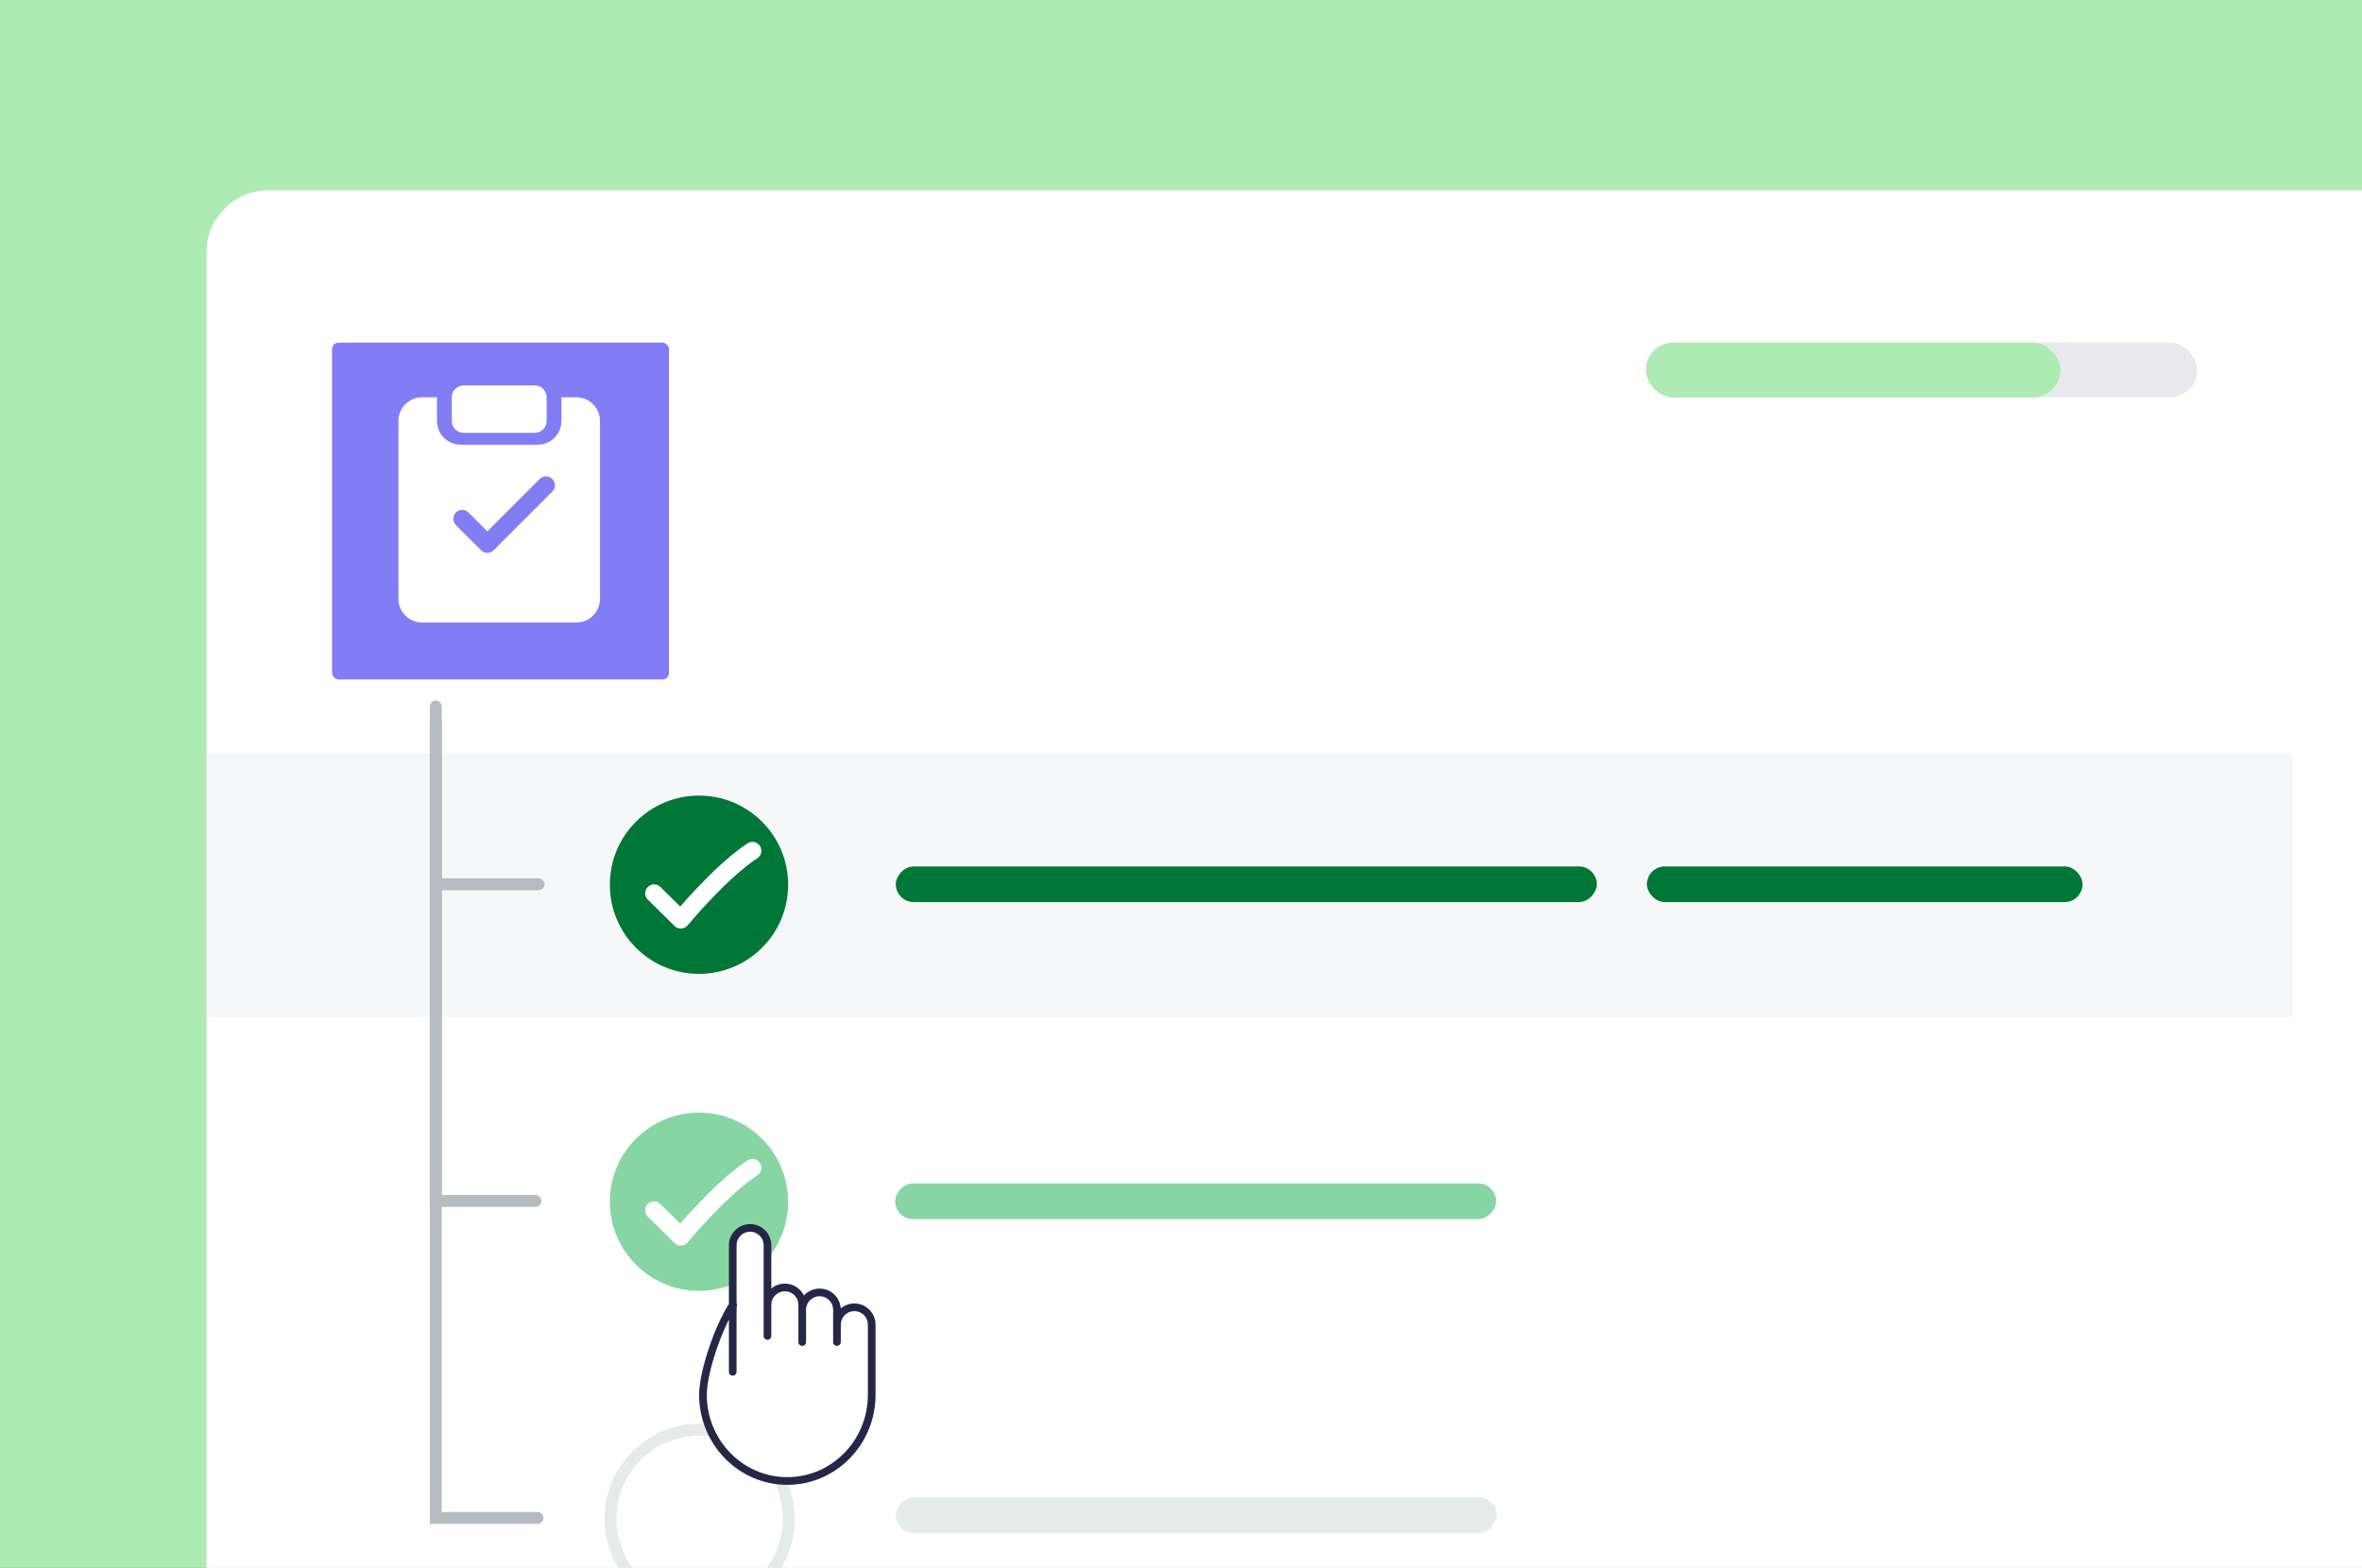 <svg xmlns="http://www.w3.org/2000/svg" width="732" height="486" viewBox="0 0 732 486" fill="none"><rect x="0" y="0" width="732" height="486" fill="#808080" stroke="none"/><g clip-path="url(#clip0_5140_32565)"><rect width="732" height="486" fill="#AEEAB4"></rect><rect x="64" y="59" width="873.124" height="585.767" rx="19.269" fill="white"></rect><rect x="64" y="233.381" width="646.463" height="81.892" fill="#F6F7F8"></rect><rect width="186.235" height="11.052" rx="5.526" transform="matrix(1 0 0 -1 277.414 377.896)" fill="#88D5A4"></rect><rect width="217.241" height="11.052" rx="5.526" transform="matrix(1 0 0 -1 277.613 279.626)" fill="#017737"></rect><rect x="645.395" y="279.626" width="135.014" height="11.052" rx="5.526" transform="rotate(-180 645.395 279.626)" fill="#017737"></rect><rect width="186.235" height="11.052" rx="5.526" transform="matrix(1 0 0 -1 277.613 475.203)" fill="#E5EBE9"></rect><path d="M135.051 219.011V274.098H166.908" stroke="#B6BBC3" stroke-width="3.684" stroke-linecap="round"></path><path d="M135.051 224.28V372.277H165.93" stroke="#B6BBC3" stroke-width="3.684" stroke-linecap="round"></path><path d="M135.051 230.061V470.52H166.576" stroke="#B6BBC3" stroke-width="3.684" stroke-linecap="round"></path><path fill-rule="evenodd" clip-rule="evenodd" d="M216.623 400.146C231.883 400.146 244.253 387.775 244.253 372.515C244.253 357.255 231.883 344.885 216.623 344.885C201.363 344.885 188.992 357.255 188.992 372.515C188.992 387.775 201.363 400.146 216.623 400.146Z" fill="#88D5A4"></path><path d="M202.714 375.173L210.986 383.336C210.986 383.336 223.155 368.574 233.191 361.993" stroke="white" stroke-width="5.526" stroke-linecap="round" stroke-linejoin="round"></path><path fill-rule="evenodd" clip-rule="evenodd" d="M216.623 301.876C231.883 301.876 244.253 289.505 244.253 274.245C244.253 258.985 231.883 246.615 216.623 246.615C201.363 246.615 188.992 258.985 188.992 274.245C188.992 289.505 201.363 301.876 216.623 301.876Z" fill="#017737"></path><path d="M202.71 276.903L210.982 285.066C210.982 285.066 223.151 270.304 233.188 263.723" stroke="white" stroke-width="5.526" stroke-linecap="round" stroke-linejoin="round"></path><path fill-rule="evenodd" clip-rule="evenodd" d="M216.822 498.416C232.082 498.416 244.452 486.045 244.452 470.785C244.452 455.526 232.082 443.155 216.822 443.155C201.562 443.155 189.191 455.526 189.191 470.785C189.191 486.045 201.562 498.416 216.822 498.416Z" stroke="#E5EBE9" stroke-width="3.684" stroke-linecap="round" stroke-linejoin="round"></path><rect x="102.914" y="106.208" width="104.414" height="104.414" rx="2" fill="#827DF4"></rect><path d="M140.009 123.147C140.009 121.118 141.654 119.472 143.683 119.472H165.731C167.761 119.472 169.406 121.118 169.406 123.147V130.496C169.406 132.526 167.761 134.171 165.731 134.171H143.683C141.654 134.171 140.009 132.526 140.009 130.496V123.147ZM135.415 123.147H130.822C126.763 123.147 123.473 126.437 123.473 130.496V185.616C123.473 189.675 126.763 192.966 130.822 192.966H178.593C182.652 192.966 185.942 189.675 185.942 185.616V130.496C185.942 126.437 182.652 123.147 178.593 123.147H173.999V130.496C173.999 134.555 170.709 137.846 166.65 137.846H142.765C138.706 137.846 135.415 134.555 135.415 130.496V123.147ZM145.186 158.864L151.033 164.71L167.273 148.47C168.349 147.394 170.094 147.394 171.17 148.47C172.246 149.546 172.246 151.291 171.17 152.368L152.982 170.556C152.465 171.073 151.764 171.364 151.033 171.364C150.302 171.364 149.601 171.073 149.084 170.556L141.289 162.761C140.213 161.685 140.213 159.94 141.289 158.864C142.365 157.787 144.11 157.787 145.186 158.864Z" fill="white"></path><path fill-rule="evenodd" clip-rule="evenodd" d="M227.081 405.593V386.012C227.081 383.039 229.491 380.629 232.464 380.629C235.438 380.629 237.848 383.039 237.848 386.012V404.47C237.848 401.497 240.258 399.087 243.232 399.087C246.205 399.087 248.615 401.497 248.615 404.47V406.009C248.615 403.035 251.026 400.625 253.999 400.625C256.972 400.625 259.382 403.035 259.382 406.009V410.623C259.382 407.65 261.793 405.24 264.766 405.24C267.739 405.24 270.15 407.65 270.15 410.623V432.341C270.15 447.105 258.442 459.076 244.001 459.076C229.559 459.076 217.852 447.105 217.852 432.338C217.852 425.238 222.783 410.836 227.198 404.422L227.081 405.593Z" fill="white"></path><path d="M227.081 386.012V405.593L227.198 404.422C222.783 410.836 217.852 425.238 217.852 432.338C217.852 447.105 229.559 459.076 244.001 459.076C258.442 459.076 270.15 447.105 270.15 432.341V410.623C270.15 407.65 267.739 405.24 264.766 405.24C261.793 405.24 259.382 407.65 259.382 410.623V406.009M227.081 386.012C227.081 383.039 229.491 380.629 232.464 380.629C235.438 380.629 237.848 383.039 237.848 386.012M227.081 386.012L227.081 425.236M237.848 386.012V404.47M237.848 386.012L237.848 413.548M237.848 404.47C237.848 401.497 240.258 399.087 243.232 399.087C246.205 399.087 248.615 401.497 248.615 404.47M237.848 404.47L237.848 414.106M248.615 404.47V406.009M248.615 404.47V416.007M248.615 406.009C248.615 403.035 251.026 400.625 253.999 400.625C256.972 400.625 259.382 403.035 259.382 406.009M248.615 406.009V413.27M259.382 406.009V416.007" stroke="#262647" stroke-width="2.377" stroke-linecap="round" stroke-linejoin="round"></path><rect x="510.07" y="106.208" width="170.859" height="16.971" rx="8.485" fill="#E9E9ED"></rect><rect x="510.07" y="106.208" width="128.472" height="16.971" rx="8.485" fill="#AEEAB4"></rect></g><defs><clipPath id="clip0_5140_32565"><rect width="732" height="486" fill="white"></rect></clipPath></defs></svg>